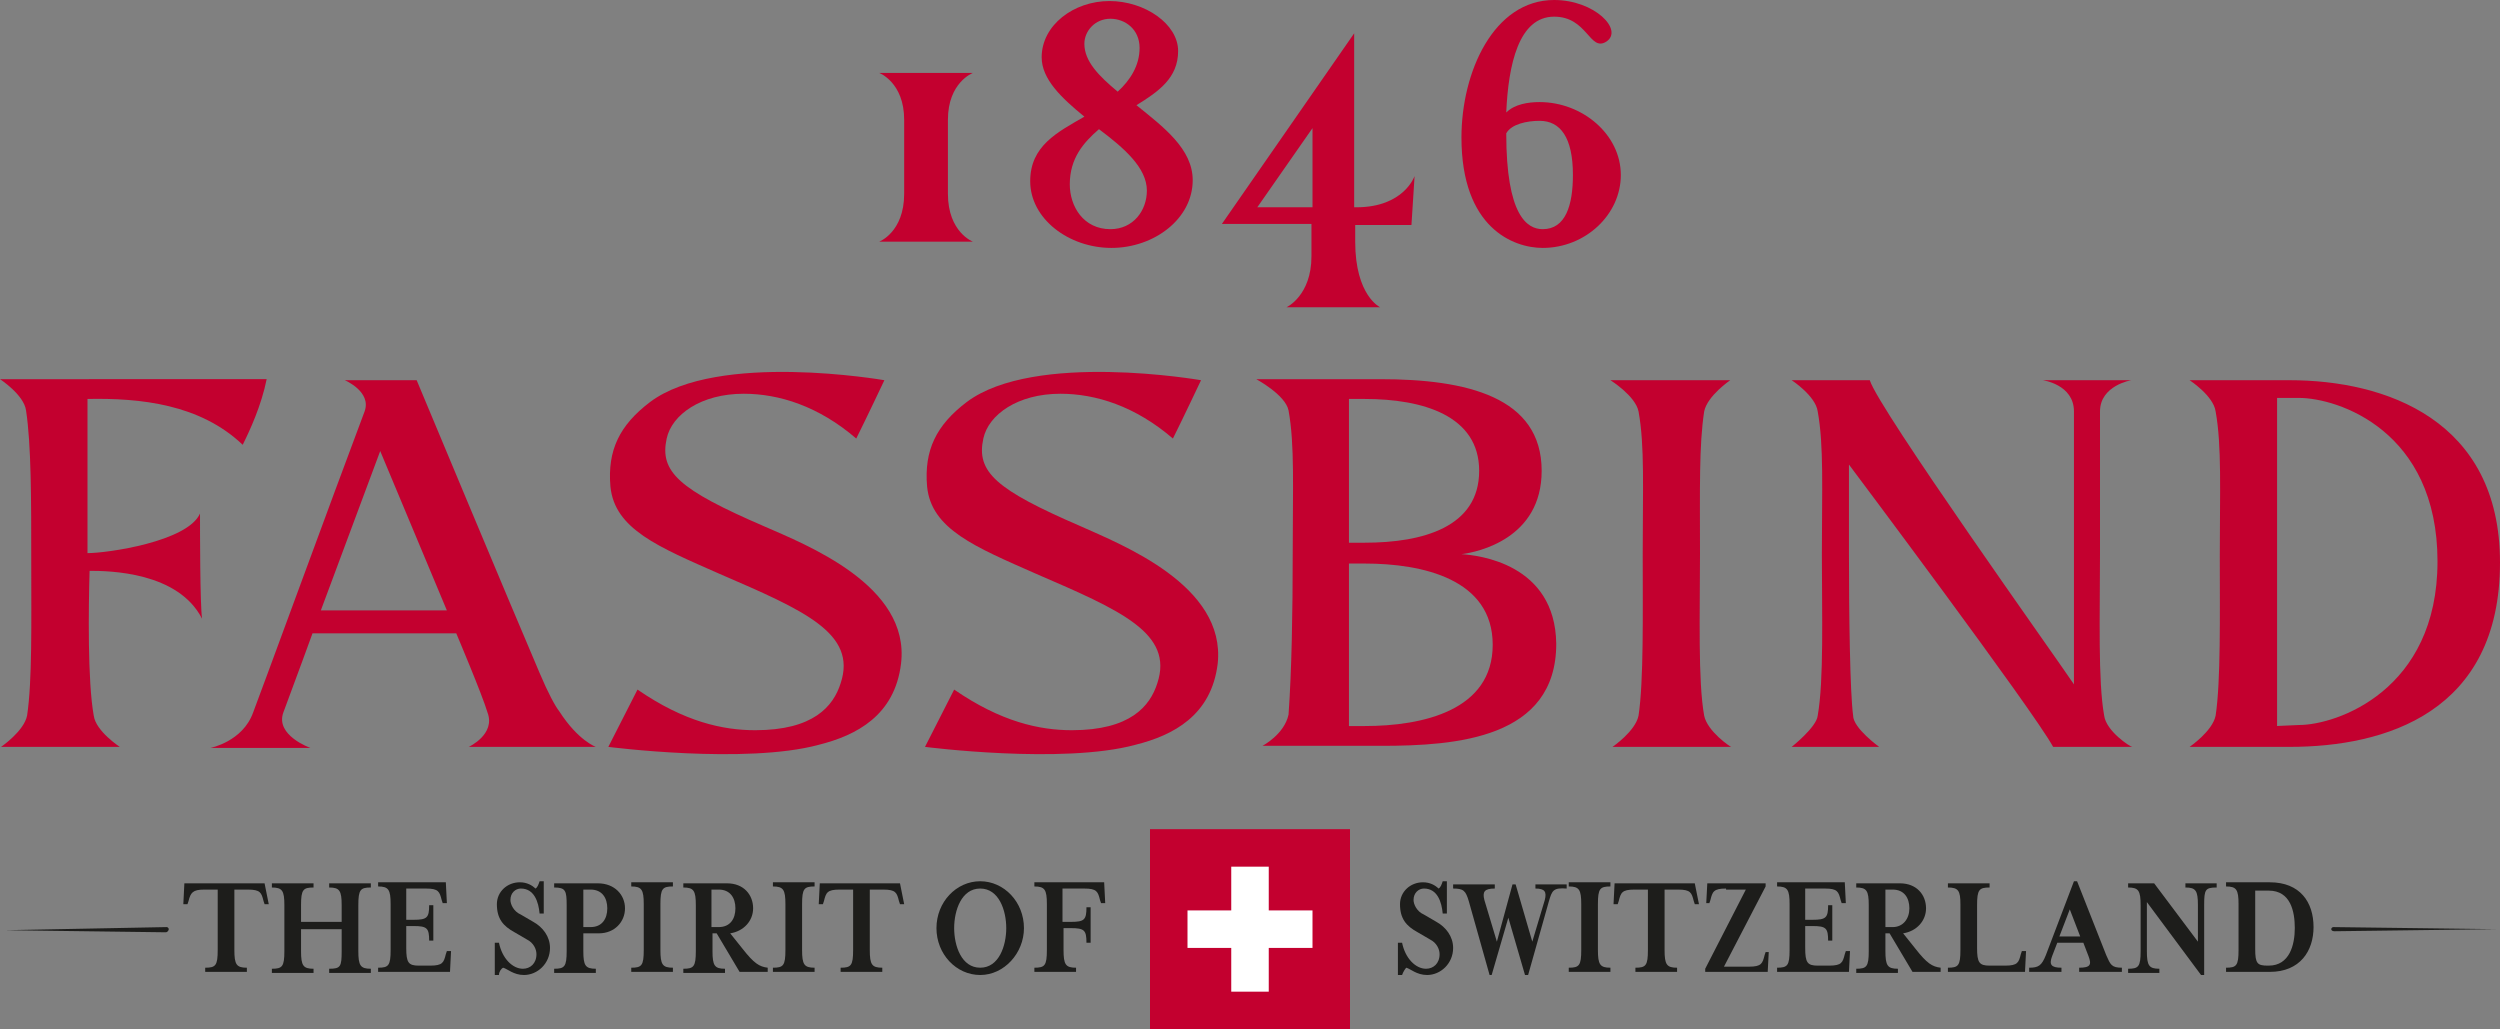 <?xml version="1.0" encoding="utf-8"?>
<!-- Generator: Adobe Illustrator 16.0.0, SVG Export Plug-In . SVG Version: 6.00 Build 0)  -->
<!DOCTYPE svg PUBLIC "-//W3C//DTD SVG 1.1//EN" "http://www.w3.org/Graphics/SVG/1.1/DTD/svg11.dtd">
<svg version="1.1" id="FB_Logo" xmlns="http://www.w3.org/2000/svg" xmlns:xlink="http://www.w3.org/1999/xlink" x="0px" y="0px"
	 width="240px" height="98.8px" viewBox="0 0 240 98.8" enable-background="new 0 0 240 98.8" xml:space="preserve">
<rect x="0" y="0" width="240" height="98.8" fill="#808080" stroke="none"/>
<g id="THE_SPIRIT_OF_SWITZERLAND">
	<path fill="#1D1D1B" d="M25.8,86.8h-0.4l-0.1-0.3c-0.2-0.8-0.3-1.1-1.5-1.1h-1.3v5.8c0,1.4,0.2,1.7,1.2,1.7v0.4h-4v-0.4
		c1,0,1.2-0.2,1.2-1.7v-5.8h-1.3c-1.1,0-1.3,0.3-1.5,1.1l-0.1,0.3h-0.4l0.1-2h7.7L25.8,86.8z"/>
	<path fill="#1D1D1B" d="M28.9,91.3c0,1.4,0.2,1.7,1.2,1.7v0.4h-4v-0.4c1,0,1.2-0.2,1.2-1.7v-4.4c0-1.4-0.2-1.7-1.2-1.7v-0.4h4v0.4
		c-1,0-1.2,0.2-1.2,1.7v1.6h3.9v-1.6c0-1.4-0.2-1.7-1.2-1.7v-0.4h4v0.4c-1,0-1.2,0.2-1.2,1.7v4.4c0,1.4,0.2,1.7,1.2,1.7v0.4h-4v-0.4
		c1.1,0,1.2-0.2,1.2-1.7v-2.1h-3.9V91.3z"/>
	<path fill="#1D1D1B" d="M36.3,92.9c1,0,1.2-0.2,1.2-1.7v-4.4c0-1.4-0.2-1.7-1.2-1.7v-0.4h6.5l0.1,2h-0.4l-0.1-0.3
		c-0.2-0.8-0.3-1.1-1.5-1.1h-1.9v3h0.7c1.3,0,1.5-0.2,1.5-1.4h0.4v3.4h-0.4c0-1.2-0.2-1.4-1.5-1.4h-0.7V91c0,1.4,0.2,1.7,1.2,1.7
		h1.1c1.2,0,1.3-0.3,1.5-1.1l0.1-0.3h0.4l-0.1,2h-6.9V92.9z"/>
	<path fill="#1D1D1B" d="M47.9,93.6h-0.4v-3.1h0.4c0.3,1.5,1.3,2.5,2.3,2.5c0.7,0,1.3-0.5,1.3-1.4c0-0.5-0.3-1.1-0.9-1.4l-1.2-0.7
		c-1.1-0.6-1.7-1.3-1.7-2.7c0-1.2,1-2.1,2.2-2.1c0.7,0,1.2,0.3,1.5,0.6c0.2-0.1,0.3-0.4,0.4-0.7h0.4v3.1h-0.4
		c-0.1-1.1-0.5-2.4-1.8-2.4c-0.5,0-1,0.4-1,1.1c0,0.4,0.3,1.1,1,1.4l1.2,0.7c0.9,0.5,1.6,1.4,1.6,2.5c0,1.5-1.2,2.6-2.5,2.6
		c-1,0-1.6-0.6-2-0.7C48.1,93,47.9,93.3,47.9,93.6z"/>
	<path fill="#1D1D1B" d="M60,87.2c0,1.3-1,2.4-2.5,2.4H56v1.7c0,1.4,0.2,1.7,1.2,1.7v0.4h-4v-0.4c1,0,1.2-0.2,1.2-1.7v-4.4
		c0-1.4-0.1-1.7-1.2-1.7v-0.4h4.2C59,84.8,60,85.9,60,87.2z M58.3,87.2c0-1-0.5-1.8-1.6-1.8H56V89h0.7C57.8,89,58.3,88.2,58.3,87.2z
		"/>
	<path fill="#1D1D1B" d="M60.6,93.3v-0.4c1,0,1.2-0.2,1.2-1.7v-4.4c0-1.4-0.2-1.7-1.2-1.7v-0.4h4v0.4c-1,0-1.2,0.2-1.2,1.7v4.4
		c0,1.4,0.2,1.7,1.2,1.7v0.4H60.6z"/>
	<path fill="#1D1D1B" d="M71.3,91.1c1.1,1.4,1.6,1.7,2.4,1.8v0.4h-2.7l-2.2-3.7h-0.4v1.7c0,1.4,0.2,1.7,1.2,1.7v0.4h-4v-0.4
		c1,0,1.2-0.2,1.2-1.7v-4.4c0-1.4-0.2-1.7-1.2-1.7v-0.4h4.2c1.6,0,2.5,1.1,2.5,2.4c0,1.2-0.9,2.2-2.2,2.4L71.3,91.1z M70.6,87.2
		c0-1-0.5-1.8-1.6-1.8h-0.7V89H69C70.1,89,70.6,88.2,70.6,87.2z"/>
	<path fill="#1D1D1B" d="M74.2,93.3v-0.4c1,0,1.2-0.2,1.2-1.7v-4.4c0-1.4-0.2-1.7-1.2-1.7v-0.4h4v0.4c-1,0-1.2,0.2-1.2,1.7v4.4
		c0,1.4,0.2,1.7,1.2,1.7v0.4H74.2z"/>
	<path fill="#1D1D1B" d="M86.8,86.8h-0.4l-0.1-0.3c-0.2-0.8-0.3-1.1-1.5-1.1h-1.3v5.8c0,1.4,0.2,1.7,1.2,1.7v0.4h-4v-0.4
		c1,0,1.2-0.2,1.2-1.7v-5.8h-1.3c-1.2,0-1.3,0.3-1.5,1.1l-0.1,0.3h-0.4l0.1-2h7.7L86.8,86.8z"/>
	<path fill="#1D1D1B" d="M94.1,93.6c-2.3,0-4.2-2-4.2-4.5c0-2.5,1.9-4.5,4.2-4.5c2.3,0,4.2,2,4.2,4.5C98.3,91.5,96.4,93.6,94.1,93.6
		z M94.1,85.3c-1.8,0-2.5,2.1-2.5,3.8c0,1.7,0.7,3.8,2.5,3.8c1.8,0,2.5-2.1,2.5-3.8C96.6,87.4,95.9,85.3,94.1,85.3z"/>
	<path fill="#1D1D1B" d="M102.1,88.5h0.7c1.3,0,1.5-0.2,1.5-1.4h0.4v3.4h-0.4c0-1.2-0.2-1.4-1.5-1.4h-0.7v2.1c0,1.4,0.2,1.7,1.2,1.7
		v0.4h-4v-0.4c1,0,1.2-0.2,1.2-1.7v-4.4c0-1.4-0.2-1.7-1.2-1.7v-0.4h6.7l0.1,2h-0.4l-0.1-0.3c-0.2-0.8-0.3-1.1-1.5-1.1h-2.1V88.5z"
		/>
	<path fill="#1D1D1B" d="M134.6,93.6h-0.4v-3.1h0.4c0.3,1.5,1.3,2.5,2.3,2.5c0.7,0,1.3-0.5,1.3-1.4c0-0.5-0.3-1.1-0.9-1.4l-1.2-0.7
		c-1.1-0.6-1.7-1.3-1.7-2.7c0-1.2,1-2.1,2.2-2.1c0.7,0,1.2,0.3,1.5,0.6c0.2-0.1,0.3-0.4,0.4-0.7h0.4v3.1h-0.4
		c-0.1-1.1-0.5-2.4-1.8-2.4c-0.5,0-1,0.4-1,1.1c0,0.4,0.3,1.1,1,1.4l1.2,0.7c0.9,0.5,1.6,1.4,1.6,2.5c0,1.5-1.2,2.6-2.5,2.6
		c-1,0-1.6-0.6-2-0.7C134.9,93,134.7,93.3,134.6,93.6z"/>
	<path fill="#1D1D1B" d="M148.7,86.5l-2,7.1h-0.3l-1.6-5.5l-1.6,5.5H143l-2-7.1c-0.3-1-0.5-1.2-1.5-1.2v-0.4h4v0.4
		c-1,0-1.2,0.3-1,1.1l1.2,4l1.5-5.5h0.3l1.6,5.5l1.2-4c0.2-0.8,0-1.1-0.9-1.1v-0.4h3v0.4C149.1,85.2,149,85.5,148.7,86.5z"/>
	<path fill="#1D1D1B" d="M150.6,93.3v-0.4c1,0,1.2-0.2,1.2-1.7v-4.4c0-1.4-0.2-1.7-1.2-1.7v-0.4h4v0.4c-1,0-1.2,0.2-1.2,1.7v4.4
		c0,1.4,0.2,1.7,1.2,1.7v0.4H150.6z"/>
	<path fill="#1D1D1B" d="M163.1,86.8h-0.4l-0.1-0.3c-0.2-0.8-0.3-1.1-1.5-1.1h-1.3v5.8c0,1.4,0.2,1.7,1.2,1.7v0.4h-4v-0.4
		c1,0,1.2-0.2,1.2-1.7v-5.8h-1.3c-1.2,0-1.3,0.3-1.5,1.1l-0.1,0.3h-0.4l0.1-2h7.7L163.1,86.8z"/>
	<path fill="#1D1D1B" d="M165.7,85.3c-1.2,0-1.3,0.3-1.5,1.1l-0.1,0.3h-0.3l0.1-1.9h5.6v0.3l-4,7.7h2.4c1.2,0,1.3-0.3,1.5-1.1
		l0.1-0.3h0.3l-0.1,1.9h-6V93l3.9-7.6H165.7z"/>
	<path fill="#1D1D1B" d="M170.6,92.9c1,0,1.2-0.2,1.2-1.7v-4.4c0-1.4-0.2-1.7-1.2-1.7v-0.4h6.5l0.1,2h-0.4l-0.1-0.3
		c-0.2-0.8-0.3-1.1-1.5-1.1h-1.9v3h0.7c1.3,0,1.5-0.2,1.5-1.4h0.4v3.4h-0.4c0-1.2-0.2-1.4-1.5-1.4h-0.7V91c0,1.4,0.2,1.7,1.2,1.7
		h1.1c1.2,0,1.3-0.3,1.5-1.1l0.1-0.3h0.4l-0.1,2h-6.9V92.9z"/>
	<path fill="#1D1D1B" d="M183.9,91.1c1.1,1.4,1.6,1.7,2.4,1.8v0.4h-2.7l-2.2-3.7h-0.4v1.7c0,1.4,0.2,1.7,1.2,1.7v0.4h-4v-0.4
		c1,0,1.2-0.2,1.2-1.7v-4.4c0-1.4-0.2-1.7-1.2-1.7v-0.4h4.2c1.6,0,2.5,1.1,2.5,2.4c0,1.2-0.9,2.2-2.2,2.4L183.9,91.1z M183.3,87.2
		c0-1-0.5-1.8-1.6-1.8h-0.7V89h0.7C182.7,89,183.3,88.2,183.3,87.2z"/>
	<path fill="#1D1D1B" d="M187,85.2v-0.4h4v0.4c-1,0-1.2,0.2-1.2,1.7V91c0,1.4,0.2,1.7,1.2,1.7h1.5c1.2,0,1.3-0.3,1.5-1.1l0.1-0.3
		h0.4l-0.1,2H187v-0.4c1,0,1.2-0.2,1.2-1.7v-4.4C188.2,85.5,188,85.2,187,85.2z"/>
	<path fill="#1D1D1B" d="M197,91.8c-0.3,0.8-0.1,1.1,0.9,1.1v0.4h-3.1v-0.4c0.9,0,1.2-0.2,1.6-1.2l2.7-7.1h0.3l2.8,7.1
		c0.4,0.9,0.5,1.2,1.5,1.2v0.4h-4.1v-0.4c1.1,0,1.2-0.3,0.9-1.1l-0.5-1.3h-2.5L197,91.8z M198.7,87.3l-1,2.6h2L198.7,87.3z"/>
	<path fill="#1D1D1B" d="M211,86.9c0-1.4-0.2-1.7-1.2-1.7v-0.4h3v0.4c-1.1,0-1.2,0.2-1.2,1.7v6.7h-0.3l-5.2-7v4.7
		c0,1.4,0.2,1.7,1.2,1.7v0.4h-3v-0.4c1,0,1.2-0.2,1.2-1.7v-4.4c0-1.4-0.2-1.7-1.2-1.7v-0.4h2.5l4.2,5.6V86.9z"/>
	<path fill="#1D1D1B" d="M213.7,92.9c1,0,1.2-0.2,1.2-1.7v-4.4c0-1.4-0.2-1.7-1.2-1.7v-0.4h4.2c2.9,0,4.2,1.9,4.2,4.3
		c0,2.3-1.3,4.3-4.2,4.3h-4.2V92.9z M216.5,91.1c0,1.4,0.2,1.6,1.2,1.6h0.1c2,0,2.5-2,2.5-3.6c0-1.6-0.4-3.6-2.5-3.6
		c-0.1,0-1.3,0-1.3,0V91.1z"/>
</g>
<path id="FB_Logo_Balken_6_" fill-rule="evenodd" clip-rule="evenodd" fill="#1D1D1B" d="M16.2,89.2c0,0.1-0.1,0.3-0.3,0.3L0.5,89.3
	c-0.1,0-0.5,0-0.5,0c0,0,0.4,0,0.5,0L16,89C16.1,89,16.2,89.1,16.2,89.2L16.2,89.2z"/>
<path id="FB_Logo_Balken_3_" fill-rule="evenodd" clip-rule="evenodd" fill="#1D1D1B" d="M223.8,89.2c0,0.1,0.1,0.2,0.3,0.2
	l15.5-0.2c0.1,0,0.5,0,0.5,0c0,0-0.4,0-0.5,0L224,89C223.9,89,223.8,89.1,223.8,89.2L223.8,89.2z"/>
<rect id="CH-Fläche_Rot" x="110.4" y="79.6" fill="#C3002F" width="19.2" height="19.2"/>
<g id="FB_Logo_Typo">
	<path fill-rule="evenodd" clip-rule="evenodd" fill="#C3002F" d="M19.2,49.3C18,52,10.3,53.1,8.4,53.1c0-4.9,0-11.3,0-14.8
		c5.1-0.1,10.8,0.5,14.9,4.4c0.7-1.4,1.8-3.8,2.3-6.3H0c0,0,2.3,1.5,2.5,3C3,42.7,3,47.8,3,54c0,5.8,0.1,11.4-0.4,14.7
		c-0.3,1.5-2.5,3-2.5,3h11.4c0,0-2.3-1.5-2.5-3c-0.6-3.3-0.5-10.4-0.4-13.9c1.9,0,8.5,0.1,10.8,4.6C19.2,58.1,19.2,50.8,19.2,49.3z"
		/>
	<path fill-rule="evenodd" clip-rule="evenodd" fill="#C3002F" d="M45,71.7h12.2c0,0-1.7-0.6-3.5-3.4c-0.4-0.5-1.1-1.8-1.9-3.7
		c-2.7-6.3-11.8-28.1-11.8-28.1h-6.9c0,0,2.6,1.1,1.9,3c-2.9,7.7-10.3,27.9-10.7,28.9c-1,2.8-4.1,3.4-4.1,3.4h9.6
		c0,0-3.4-1.2-2.6-3.4c1.2-3.2,2.8-7.6,2.8-7.6h13.8c0,0,2.5,5.9,3,7.6C47.6,70.5,45,71.7,45,71.7z M30.8,58.6l5.7-15.3l6.4,15.3
		H30.8z"/>
	<path fill-rule="evenodd" clip-rule="evenodd" fill="#C3002F" d="M103.7,50.5c-8.1-3.5-10-5.2-9.3-8.4c0.5-2.3,3.3-4.3,7.4-4.3
		c3.4,0,7.2,1.2,10.8,4.3c1-2,2.7-5.6,2.7-5.6s-16-2.8-22.5,2.1c-2.9,2.2-4.1,4.6-3.8,8.1c0.4,4.1,4.6,5.8,10.5,8.4
		c8.1,3.5,13.2,5.7,11.6,10.5c-0.7,2.2-2.6,4.5-8.2,4.5c-3.1,0-6.8-0.8-11.3-3.9c0,0-2.8,5.5-2.8,5.5s13.2,1.7,20.2-0.2
		c3.6-0.9,7.3-2.8,7.9-7.8C117.7,56.2,107.7,52.3,103.7,50.5z"/>
	<path fill-rule="evenodd" clip-rule="evenodd" fill="#C3002F" d="M73.3,50.5c-8.1-3.5-10-5.2-9.3-8.4c0.5-2.3,3.3-4.3,7.4-4.3
		c3.4,0,7.2,1.2,10.8,4.3c1-2,2.7-5.6,2.7-5.6s-16-2.8-22.5,2.1c-2.9,2.2-4.1,4.6-3.8,8.1c0.4,4.1,4.6,5.8,10.5,8.4
		c8.1,3.5,13.2,5.7,11.6,10.5c-0.7,2.2-2.6,4.5-8.2,4.5c-3.1,0-6.8-0.8-11.3-3.9c0,0-2.8,5.5-2.8,5.5s13.2,1.7,20.2-0.2
		c3.6-0.9,7.3-2.8,7.9-7.8C87.4,56.2,77.4,52.3,73.3,50.5z"/>
	<path fill-rule="evenodd" clip-rule="evenodd" fill="#C3002F" d="M140.3,53.2c1.6-0.2,7.7-1.5,7.7-8c0-7.1-7.2-8.8-15.5-8.8h-11.9
		c0,0,2.8,1.5,3.1,3c0.6,3.3,0.4,7.5,0.4,13.7c0,5.7-0.1,11.3-0.4,15.5c-0.4,1.9-2.5,3-2.5,3s8.7,0,11.4,0c7.2,0,16.8-0.7,16.8-9.8
		C149.3,54.1,141.9,53.3,140.3,53.2z M129.5,38.3c0,0,0.6,0,1.5,0c5.6,0,11,1.6,11,6.9c0,5.4-5.4,6.9-11,6.9c-1,0-1.5,0-1.5,0V38.3z
		 M131,69.7c-0.6,0-1.5,0-1.5,0s0-3.9,0-8.5c0-2.5,0-7.1,0-7.1s0.4,0,1.5,0c5.6,0,12.3,1.5,12.3,7.8C143.3,68.2,136.6,69.7,131,69.7
		z"/>
	<path fill-rule="evenodd" clip-rule="evenodd" fill="#C3002F" d="M163.6,68.7c-0.6-3.3-0.4-9.8-0.4-15.5c0-6.3-0.1-10.4,0.4-13.7
		c0.3-1.5,2.5-3,2.5-3h-11.5c0,0,2.4,1.5,2.7,3c0.6,3.3,0.4,7.4,0.4,13.7c0,5.7,0.1,12.2-0.4,15.5c-0.3,1.5-2.5,3-2.5,3h11.4
		C166.1,71.7,163.9,70.2,163.6,68.7z"/>
	<path fill-rule="evenodd" clip-rule="evenodd" fill="#C3002F" d="M202,68.7c-0.6-3.3-0.4-9.7-0.4-15.5c0-6.3,0-10.4,0-13.7
		c0-2.5,3-3,3-3h-8.5c0,0,3,0.4,3,3c0,3.3,0,7.4,0,13.7c0,5.7,0,12.5,0,12.5c-1.6-2.4-18.8-26.5-19.6-29.2H172c0,0,2.3,1.5,2.5,3
		c0.6,3.3,0.4,7.5,0.4,13.7c0,5.8,0.2,12.1-0.4,15.5c-0.1,1.1-2.5,3-2.5,3h8.4c0,0-2.5-1.8-2.5-3c-0.3-2.2-0.4-9.7-0.4-15.5
		c0-6.3,0-8.6,0-8.6s17.7,23.6,19.6,27.1l7.6,0C204.5,71.7,202.2,70.2,202,68.7z"/>
	<path fill-rule="evenodd" clip-rule="evenodd" fill="#C3002F" d="M219.8,36.5h-9.6c0,0,2.3,1.5,2.5,3c0.6,3.3,0.4,7.7,0.4,13.9
		c0,5.7,0.1,12-0.4,15.3c-0.3,1.5-2.5,3-2.5,3s7.1,0,9.6,0c9.2,0,20.2-3.3,20.2-17.7C240,40.3,229,36.5,219.8,36.5z M218.6,69.7
		V38.2c0,0,0.8,0,2.1,0c3.7,0,13.3,3.1,13.3,15.7c0,12.4-9.7,15.7-13.3,15.7C218.3,69.7,218.6,69.7,218.6,69.7z"/>
</g>
<g id="FB_Logo_Ziffern">
	<path fill="#C3002F" d="M84.4,23.2c0,0,2.4-0.9,2.4-4.6v-7.1c0-3.6-2.4-4.5-2.4-4.5h9c0,0-2.4,0.9-2.4,4.5v7.1
		c0,3.7,2.4,4.6,2.4,4.6H84.4z"/>
	<path fill="#C3002F" d="M114.5,17.3c0,3.7-3.7,6.5-7.8,6.5c-4.1,0-7.8-2.8-7.8-6.4c0-3.4,2.6-4.7,5.2-6.2c-2.2-1.8-4.1-3.6-4.1-5.7
		c0-3.1,3.1-5.4,6.5-5.4c3.4,0,6.6,2.2,6.6,4.8c0,2.6-1.9,3.9-4,5.2C111.7,12.2,114.5,14.3,114.5,17.3z M102.7,17.7
		c0,2.1,1.3,4.3,3.9,4.3c2.2,0,3.5-1.8,3.5-3.7c0-2.2-2.2-4.1-4.6-5.9C104,13.7,102.7,15.2,102.7,17.7z M109.4,4.6
		c0-1.8-1.4-2.8-2.8-2.8c-1.5,0-2.5,1.2-2.5,2.4c0,1.7,1.4,3.1,3.2,4.6C108.5,7.7,109.4,6.3,109.4,4.6z"/>
	<path fill="#C3002F" d="M130.1,19.9h0.1c4.6,0,5.6-3,5.6-3l-0.3,4.7c0,0-2.4,0-5.4,0v1.6c0,5.2,2.4,6.3,2.4,6.3h-9
		c0,0,2.4-1.1,2.4-4.9v-3.1h-8.6l12.7-18.3V19.9z M126,12.3l-5.3,7.6h5.3V12.3z"/>
	<path fill="#C3002F" d="M147.8,9.8c4.1,0,7.8,3.1,7.8,7c0,3.8-3.4,7-7.5,7c-2.8,0-7.8-1.9-7.8-10.6c0-6.3,3.1-13.2,8.9-13.2
		c3.9,0,6.7,2.9,5,4c-1.6,1-1.8-2.4-5-2.4c-3.4,0-4.4,4.6-4.6,9.2C145.4,10,146.7,9.8,147.8,9.8z M148.1,22c2.2,0,2.9-2.3,2.9-5.2
		c0-3.6-1.2-5.2-3.2-5.2c-1.2,0-2.7,0.3-3.2,1.2C144.6,20.7,146.6,22,148.1,22z"/>
</g>
<polygon id="CH-Kreuz_Weiss" fill="#FFFFFF" points="114,87.4 118.2,87.4 118.2,83.2 121.8,83.2 121.8,87.4 126,87.4 126,91 
	121.8,91 121.8,95.2 118.2,95.2 118.2,91 114,91 "/>
</svg>

